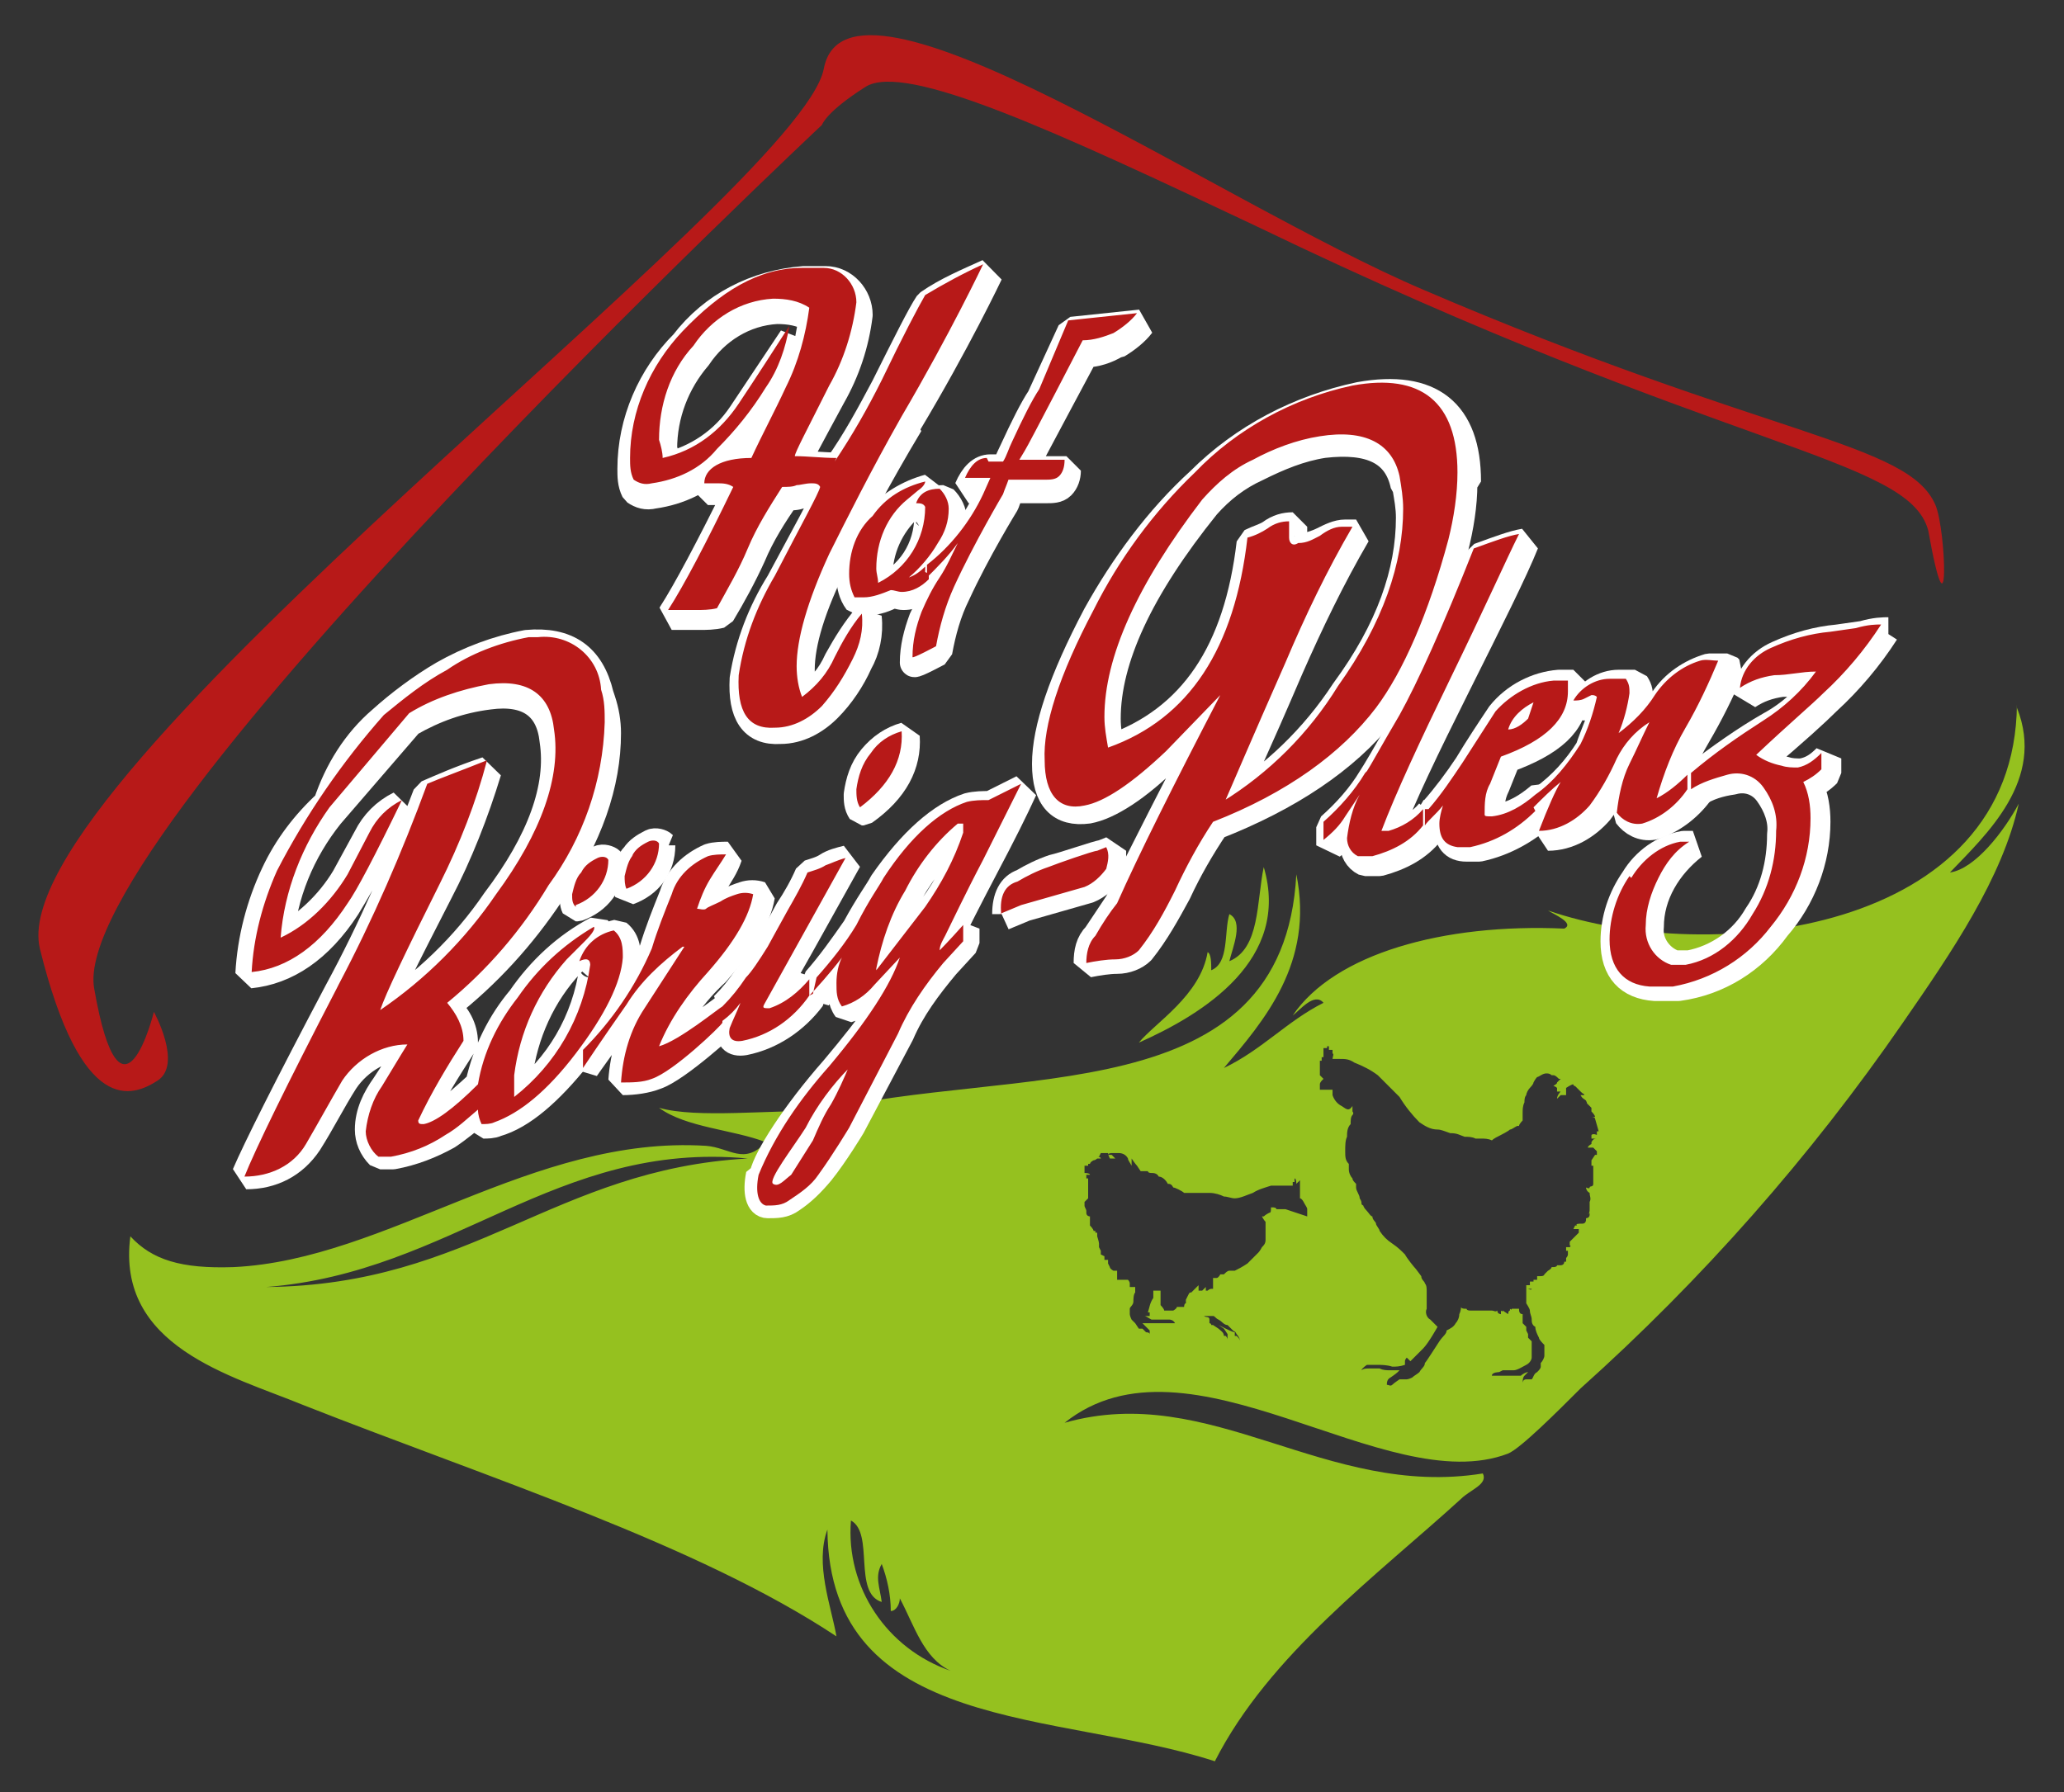 <?xml version="1.0" encoding="UTF-8"?>
<svg id="Ebene_1" xmlns="http://www.w3.org/2000/svg" version="1.1" viewBox="0 0 114 99">
  <rect x="0" y="0" width="114" height="99" fill="#333333" stroke="none"/>
  <!-- Generator: Adobe Illustrator 29.3.0, SVG Export Plug-In . SVG Version: 2.1.0 Build 146)  -->
  <defs>
    <style>
      .st0 {
        fill: #b71918;
      }

      .st1 {
        fill: #95c11f;
      }

      .st2 {
        fill: none;
        stroke: #fff;
        stroke-miterlimit: 1;
        stroke-width: 1.6px;
      }
    </style>
  </defs>
  <g id="Ebene_2">
    <g id="Ebene_1-2">
      <path class="st1" d="M69.8,47.9c-.4,1.9-.2,4.5-1.9,5.2.2-.8.8-2.2,0-2.6-.3,1,0,2.7-1,3.1,0-.4,0-.9-.2-1-.4,2.4-2.9,3.9-3.8,5,3.6-1.6,8.4-4.6,6.9-9.7M88.3,62.5h-.3c0,0,.1,0,.2,0,0,0,0,.1,0,.2,0,0-.2-.1-.3,0h0v.2c.1,0,.2,0,.3,0-.1,0-.2,0-.3.2,0,0,0,0,0,.1,0,0-.2.1-.2.2h.3c0,0,.2.2.2.2v.2h-.1l-.2.3v.3c.1,0,.1,0,.1,0,0,0,0,.2,0,.3,0,.2,0,.5,0,.7,0,.2-.2.1-.2.2s-.2,0-.2,0h0c0,0,0,.2.2.3,0,.2.1.3,0,.5,0,.2,0,.1,0,.1v.3c0,.1,0,.2-.1.3h0c0,0,.1-.2.1,0s-.2.2-.2.2h0c0,.1,0,.1,0,.1,0,0,0,.2-.2.2s-.4,0-.3.1h.2-.3c0,0-.1.2-.1.2,0,0,0,0,.2,0h.1c0,0,0,.1,0,.2l-.3.3c0,0-.1.1-.2.2v.2c.1,0,0,.1,0,.1h-.2c0,0,0,.2,0,.2h.1v.2c-.1,0,0,0,0,0,0,0,0,.1-.1.2h0c0,0,0,.1,0,.2h0c0,0-.1,0-.1,0h0c0,.2-.2.2-.2.2h0c0,0-.2,0-.2,0h0c0,.1-.2.1-.2.1h-.1c0,.1-.2.2-.2.2h0c0,0-.2.2-.2.2h0c0,0,0,.1-.2.1h-.2c0,0,0,.2,0,.2h-.2c0,0,0,.1,0,.1h-.2c0,.1,0,.2,0,.2,0,0-.2,0-.2,0v.2c.1,0,0,0,0,0h0c0,0,.3,0,.3,0h0c0,.1-.2,0-.2,0h-.1v.5h0v.3c0,0,.2.3.2.4,0,.2.1.3.1.5,0,.1,0,.3.2.4,0,.2.1.4.2.6,0,.1.2.3.3.4,0,0,0,.2,0,.3,0,.1,0,.2,0,.3,0,.1-.1.3-.2.4,0,0,0,.1,0,.2,0,.1-.1.2-.2.3-.2.1-.2.3-.3.4,0,0-.2,0-.3,0-.2,0-.2.2-.2.2,0-.1,0-.3.1-.4l.2-.2c-.1,0-.3.1-.4.2h-1c0,0-.1,0-.2,0-.1,0-.3,0-.4,0,0-.2.4-.2.4-.2,0,0,0,0,.2-.1h.6c.2,0,.5-.2.7-.3.2-.1.3-.3.3-.4,0-.1,0-.2,0-.3v-.2c0-.1,0-.2,0-.2v-.2c0,0-.2-.2-.2-.2v-.2c0,0-.1-.2-.1-.2v-.2c0,0-.2-.2-.2-.2,0,0,0-.2,0-.3v-.2c-.2,0-.2-.2-.2-.3,0,0-.1,0-.2,0h0c0,0-.1,0-.2,0h0c0,.1-.1,0-.1,0h0c0,.1,0,.1,0,.1v.2-.2c-.1,0-.1.2-.1.2h0c0,0-.3-.2-.3-.2h0c0,.1-.1,0-.1,0v.2h0s0,0,0,0c0,0-.2,0-.2-.2h0c-.1.1-.2,0-.3,0h0c0,0-.2,0-.2,0h0c0,0-.2,0-.3,0h0c0,0-.1,0-.2,0h0c0,0-.1,0-.2,0h0c0,0-.1,0-.2,0h0c-.2,0-.1,0-.1,0h0c-.2,0-.2-.1-.2-.1h0c0,.1,0,0,0,0h0c0,0-.1,0-.1,0h0c0,0-.2,0-.2-.1,0,0,0,.2-.1.4,0,.2-.1.4-.2.5-.1.2-.3.3-.5.4,0,.2-.2.3-.4.6s-.7,1.1-.8,1.2c0,.2-.2.3-.3.5-.1.1-.3.2-.4.3,0,0-.2.1-.3.1-.1,0-.3,0-.4,0,0,0-.3.2-.4.3s-.2,0-.3,0,0,.2,0,.2c0,0,0,0,0-.2,0-.1,0-.3.2-.4,0,0,.3-.2.4-.3,0,0,0,0,.1-.1h-.5c-.2,0-.4,0-.6-.1-.1,0-.3,0-.4,0-.2,0-.2,0-.2,0-.1,0-.3,0-.4.1,0-.1.3-.3.3-.3.2,0,.4,0,.5,0,.3,0,.6,0,.9.1.2,0,.4,0,.7-.1h0c0,0,0-.2,0-.2h0c0-.1.1-.2.1-.2h0l.2.2s.4-.4.7-.7.8-1.2.8-1.2c0,0,0,0-.1-.1-.1-.1-.2-.2-.3-.3-.2-.1-.3-.4-.2-.6,0-.2,0-.4,0-.6,0-.1,0-.2,0-.4,0-.1,0-.3-.1-.4,0-.1-.2-.2-.2-.4l-.3-.4c-.1-.1-.5-.6-.6-.8-.2-.2-.4-.4-.7-.6-.3-.2-.5-.4-.7-.7,0-.1-.2-.3-.2-.4,0-.1-.2-.2-.2-.4-.1,0-.2-.2-.3-.3-.2-.2-.2-.3-.2-.3-.2-.1,0-.1-.2-.4,0-.2-.2-.4-.2-.6v-.2c-.1-.1-.2-.2-.2-.3-.1-.1-.2-.3-.2-.5v-.3c-.2-.2-.2-.4-.2-.7,0-.3,0-.6.1-.8,0-.2,0-.5.2-.7,0-.2,0-.4.1-.5s0-.2,0-.2h0c0,0,0-.2,0-.3h0c0,0,0,0,0,0-.2.3-.3.2-.6,0-.2-.1-.4-.3-.5-.6,0-.1,0-.2,0-.3h-.2c-.1,0-.2,0-.3,0h-.2c0,0,0,0,0-.3,0-.1.1-.2.2-.3l-.2-.2h0v-.3h0c0-.1,0-.3,0-.3h0v-.2h.1s0-.2,0-.2.1,0,.1,0,0,.2,0,.1v-.3h0c0,0,0-.3,0-.3h.2c0,0,0,.3,0,.3,0,0,0-.1,0-.2,0-.1,0-.1,0-.2h.1v.2c0,0,.2,0,.2,0v.2c.1,0,0,.2,0,.3.1,0,.3,0,.4,0,.3,0,.5,0,.8.2.5.2.9.4,1.3.7.4.4.8.8,1.2,1.2.3.5.7,1,1.1,1.4.3.2.6.4,1,.4.2,0,.4.1.7.2.4,0,.5.1.8.2.2,0,.4,0,.6.1h.3c.2,0,.4,0,.6.1.1-.1.3-.2.5-.3,0,0,.4-.2.5-.3.1,0,.2-.1.4-.2h.1c0-.1.2-.3.2-.3v-.4c0-.2,0-.4.1-.6,0-.1,0-.3.1-.4,0-.1.1-.3.2-.4,0,0,.2-.2.2-.3,0,0,.1-.2.2-.3h0c.1,0,.3-.2.5-.2.1,0,.2,0,.3.1h.1c.1,0,.2.1.3.2,0,0,.1,0,.2,0h-.1c0,0,0,0,0,0,0,0-.1.1-.2.2h0c0,.1-.1.1-.2.2,0,0,.1,0,.2,0h-.2c0,0,.1,0,.2.1v.2c.1,0,.2,0,.2,0,0,0-.2.2-.2.4,0,0,.1-.1.2-.2.1,0,.2,0,.3,0,0-.1,0-.2,0-.4,0,0,.3-.2.4-.2h0c0,.1.1.1.1.1,0,0,.1.1.3.3s.2.1.2.2h-.2c.1.2.2.2.3.3.1.2,0,.1.1.2,0,0,.1.1.2.2h0c0,.1,0,.1,0,.2,0,0,.2.2.2.3h-.4.2c.2,0,.2.1.2.1ZM71,66.8h-.5c0-.1-.2-.1-.2-.1h-.1c0,.2,0,.3-.1.3,0,0-.2.1-.3.2h-.1c0,0,.1.2.2.3,0,0,0,0,0,.1,0,0,0,.2,0,.2,0,.2,0,.4,0,.7,0,.2-.1.3-.2.4,0,0-.1.2-.2.3-.2.2-.4.4-.6.6-.3.2-.5.3-.7.4,0,0-.2,0-.3,0-.1,0-.2.1-.3.2,0,0-.1,0-.2,0,0,0-.1.2-.2.2h-.2c0,.1,0,.4,0,.4v.2-.2.2c-.1,0-.1,0-.1,0,0,0-.1,0-.2.1h0c0,0-.1,0-.1,0,0,0,0-.1,0-.2l-.2.2h-.2c0-.1,0-.1,0-.1v-.2l-.2.2h0c0,0-.1.1-.2.2-.1,0-.1,0-.2.2s0,0-.1.2v.2c-.1,0-.1.2-.1.2v.2c0,0,0,0,0,0h0c0,0,.4.2.8.3.1,0,.3,0,.4,0,.1,0,.3,0,.4,0,.1,0,.1.1.3.2s.3.3.5.3c.1.1.2.2.3.3.1.1.1,0,.2.2.1.1.2.3.2.4,0-.1-.1-.2-.2-.3h-.1v-.2c-.1,0-.5-.2-.5-.2l-.4-.2.3.2.2.3c0,0,0,.2,0,.3,0,0,0-.1-.1-.2h-.1c0-.2-.2-.3-.3-.4,0,0-.3-.2-.3-.2h-.1c0-.1-.1-.1-.1-.1h0c0,.1,0,.2,0,.2h0v-.2c0,0,0,0,0-.2s-.2-.1-.3-.2l-.5-.2-.6-.3h-.4c0,.1-.2.2-.2.2h-.1c0,0,0,0,0,0h0s-.1,0-.2,0c0,0-.1,0-.2,0h0c0-.1-.2-.3-.2-.3,0,0,0-.2,0-.2,0,0,0-.2,0-.2h0c0,0,0-.1,0-.2h0c0,.1,0,0,0,0h0c0,0,0,0,0,0v-.2h-.3s0,0,0,0h0c0,0,0,0,0,0h0c0,0,0,0,0,0h0c0,0-.1,0-.1,0v.4c-.2.3-.2.5-.3.8h0s0,0,.1,0h0v.2c0,0-.3,0-.3,0,.1,0,.2.1.4.2.2,0,.4,0,.6,0,.1,0,.2,0,.4,0,0,0,.2,0,.3.2,0,0-.2,0-.2,0,0,0-.1,0-.2,0,0,0-.2,0-.3,0h-.5c-.1,0-.2,0-.4,0h-.2c0,0,.1.1.2.2,0,0,.2.2.2.2,0,0,0,.1,0,.2,0,0,0-.1-.2-.1l-.2-.2h-.2c0,0-.2-.3-.2-.3l-.2-.2c0,0-.1-.2-.1-.3,0,0,0-.2,0-.3,0-.1.2-.2.2-.4,0-.1,0-.4.1-.5,0,0,0-.2,0-.3h-.3v-.2h0c0-.1-.1-.2-.1-.2h-.6c0,0,0-.2,0-.2h0c0-.1,0-.1,0-.1v-.2c0,0-.2,0-.2,0,0,0-.2-.1-.2-.2h0c0,0,0,0-.1-.2,0,0,0-.1,0-.2h-.2v-.2s0,0-.2-.1c0,0,0-.1,0-.2h0,0c0,0,0,0,0,0h0c0,0-.1-.2-.1-.2v-.2h-.1.1c0-.1-.1-.4-.1-.4h0c0,0,0-.2,0-.2h0c0,0-.2,0-.2,0h.1c0-.1,0-.1,0-.1h0c0,0-.1,0-.1,0h0c0-.1-.2-.3-.2-.3h0c0,0,0,0,0,0h0c0,0,0,0,0,0v-.2c0,0,0-.1,0-.1v-.2c0,0-.2,0-.2-.2s0,0,0,0h0c0-.1,0-.1,0-.1h0c0-.1-.1-.2-.1-.3v-.2h0c0,.1,0,0,0,0l.2-.2h0c0-.2,0-.3,0-.4,0,0,0-.1,0-.2s0-.1,0-.2h0v-.3h-.1v-.2h.2c0-.1-.3-.1-.3-.1h0c0-.1,0-.1,0-.1h0c0-.1,0-.1,0-.1h0c0,0,0-.2,0-.2h0,.2c0-.1,0-.1,0-.1,0,0,0,0,.2,0h.2-.3s0-.1.2-.2c0,0,.1,0,.2-.1h.2c0-.1-.2-.1-.2-.1h.1c0,0,.1-.2.1-.2h.1c0,0,0,0,0,0h.3c0,.1.1.3.1.3h.3l-.2-.2h-.2c0-.1.2-.1.2-.1.1,0,.3,0,.4,0,.2,0,.4.1.5.3,0,.1.1.2.2.4v-.4c0,0,.2.3.3.4l.2.3h.4q0,.1.2.1c.1,0,.3,0,.4.2.2,0,.4.2.5.4.1,0,.2,0,.3.2.1,0,.5.2.6.3h.2c0,0,.2,0,.3,0,.1,0,.3,0,.4,0,.2,0,.3,0,.5,0,.3,0,.6.1.8.2.2,0,.4.1.6.1.3,0,.7-.2,1-.3.3-.2.7-.3,1-.4.3,0,.7,0,1,0,0,0,.1,0,.2,0v-.2h.1v-.2c.1,0,.1.3.1.3l.2-.2v.2h0v.2h0c0,0,0,0,0,0v.2h0c0,0,0,.1,0,.1v.3c.1,0,.2.2.2.2h0c.1.2.2.3.2.4,0,.3,0,.4,0,.4ZM52.5,92.3c-3.5-1.2-5.8-4.6-5.5-8.3,1.3.7.1,4,1.7,4.5-.1-.8-.4-1.4,0-2.1.3.8.5,1.7.5,2.6.3,0,.5-.4.5-.7.8,1.5,1.3,3.3,2.8,4ZM41.3,64c-10.7.6-15.2,7-26.6,7.1,10.3-.8,16-8.1,26.6-7.1ZM111.4,38.9c-.1,12.7-16.9,14.5-25.9,11.4.3.2,1.5.7.9,1-6.7-.3-12.7,1.4-15,4.8.4-.3,1.2-1.3,1.7-.7-2,1-3.4,2.6-5.5,3.6,2.2-2.6,5-5.8,4-10.7-.7,13.2-15.7,10.5-26.4,13.1-2.6-.1-6.7.4-8.8-.2,1.5,1.1,4.1,1.2,5.9,1.9-1.2,1.3-2,.3-3.3.2-9.6-.6-17.6,6.3-26.1,6.7-2.9.1-4.5-.4-5.7-1.7-.8,6.1,5.6,7.7,9.5,9.3,10.4,4.1,21.8,7.7,29.5,12.8-.3-1.7-1.2-4-.5-5.9.1,11.3,12.8,10,21.4,12.8,3-5.9,9-10.3,13.6-14.5.5-.5,1.5-.8,1.2-1.4-8.7,1.4-15-5.1-23.1-2.8,6.9-5.5,17.7,4.3,24.5,1.7.7-.3,2.7-2.3,4-3.6,6.7-6,12.7-12.8,17.8-20.2,2.7-3.9,5.5-8,6.4-12.1-.8,1.5-2.4,3.6-3.8,3.8,2-2.1,5.3-5.1,3.7-9.1Z"/>
      <path class="st2" d="M104.3,34.9c-.3,0-.7,0-1.4.2l-1.4.2c-1.1.1-2.2.4-3.3.9-.9.4-1.6,1.2-1.7,2.2.6-.4,1.2-.6,1.9-.7.8,0,1.5-.2,2.3-.2-.8,1.1-1.8,2-2.9,2.6-1.4.8-2.8,1.8-4.1,2.8v.9c.6-.4,1.3-.6,2-.7.7-.2,1.5,0,2,.7.5.7.8,1.5.7,2.3,0,1.6-.4,3.2-1.3,4.5-.8,1.4-2.2,2.4-3.8,2.7-.3,0-.5,0-.8,0-.9-.3-1.5-1.2-1.4-2.1,0-1.8,1-3.4,2.4-4.5-.2,0-.3,0-.5,0-1.1.2-2.1.9-2.7,1.9-.7,1-1.1,2.2-1.1,3.4,0,1.6.8,2.4,2.2,2.5.4,0,.9,0,1.3,0,2.2-.3,4.1-1.5,5.4-3.3,1.4-1.6,2.2-3.7,2.2-5.8,0-.7-.1-1.4-.4-2,.4-.2.7-.4,1-.7v-.8c-.4.4-.8.7-1.4.8-.3,0-.6,0-.9-.1-.5-.1-1-.3-1.4-.6,1.9-1.6,3.1-2.7,3.7-3.3,1.2-1.1,2.3-2.4,3.2-3.8Z"/>
      <path class="st2" d="M95.4,36.9c-.3,0-.7,0-1,0-1,.3-1.9.9-2.5,1.8-.5.8-1.2,1.5-2,2.1.3-.7.5-1.5.6-2.2,0-.3,0-.5-.2-.8-.3,0-.6,0-.9,0-.8,0-1.6.5-2,1.2.2,0,.4,0,.6-.1.1,0,.3-.1.4-.2.1,0,.2,0,.3.1-.2.9-.6,1.7-.9,2.6-.7,1.1-1.5,2-2.6,2.8v.8h0c.1,0,.6-.6,1.5-1.4-.3.5-.7,1.4-1.2,2.6,1.1,0,2.1-.6,2.8-1.4.6-.8,1.1-1.7,1.6-2.6.4-.8,1-1.5,1.8-2-.4.8-.7,1.5-1.1,2.2-.4.8-.6,1.7-.7,2.6.3.4.8.7,1.4.6,1-.3,1.9-1,2.5-1.8v-.8c-.5.6-1.1,1-1.8,1.4.4-1.3,1-2.6,1.7-3.8.7-1.2,1.3-2.4,1.8-3.6Z"/>
      <path class="st2" d="M85.1,44h0c-.7.6-1.5,1.1-2.4,1.2-.3,0-.4,0-.4-.1,0-.6,0-1.1.3-1.7.2-.5.4-1,.6-1.5,2.5-.9,3.7-2,3.7-3.5,0-.2,0-.4,0-.6-.3,0-.5,0-.8,0-1.2.1-2.4.7-3.2,1.7-.6.9-1.2,1.8-1.8,2.8-.6.9-1.2,1.7-1.9,2.5v.9c.2-.2.6-.6,1-1.1-.1.3-.2.7-.2,1,0,.8.3,1.2,1,1.2.2,0,.4,0,.7,0,1.4-.3,2.6-1,3.6-1.9v-.8Z"/>
      <path class="st2" d="M83.7,40.6c.2-.7.8-1.2,1.5-1.5l-.3.8c-.3.4-.7.6-1.1.6Z"/>
      <path class="st2" d="M79,44.9h0c-.5.6-1.2,1-2,1.2-.2,0-.3,0-.4,0,.8-2.1,2.1-4.8,3.8-8.2,1.9-3.8,3.2-6.4,3.8-7.9-.6.1-1.4.4-2.5.8-1.2,3.1-2.6,6.1-4.1,9.1-1,1.8-1.6,2.8-1.8,3.1-.6,1-1.4,1.9-2.3,2.7v1c.5-.4.9-.8,1.2-1.3l.8-1.1c-.4.7-.6,1.5-.7,2.3,0,.4.2.8.6,1h.8c1.1-.3,2.1-.8,2.8-1.7h0v-1Z"/>
      <path class="st2" d="M81,26.6c0-3.8-2-5.4-5.9-4.7-3.3.7-6.4,2.3-8.8,4.7-2.3,2.1-4.2,4.7-5.7,7.4-1.9,3.6-2.8,6.3-2.8,8.2s.8,2.7,2.3,2.5c1.1-.2,2.7-1.2,4.5-3,1-1,2-2,3-3.1-2.6,4.9-4.5,8.7-5.8,11.3-.4.6-.8,1.2-1.2,1.8-.4.4-.5.9-.5,1.5.5-.1,1.1-.2,1.6-.2.5,0,1-.2,1.3-.5.8-1,1.4-2.1,2-3.2.6-1.3,1.3-2.5,2.1-3.7,4.1-1.6,7.2-3.7,9.2-6.2,1.9-2.8,3.3-5.9,4-9.1.3-1.2.5-2.4.5-3.6Z"/>
      <path class="st2" d="M77.7,26.9c.1.6.2,1.1.2,1.7,0,3-1.1,6.2-3.6,9.6-1.7,2.6-3.9,4.7-6.5,6.3.4-.8,1.6-3.4,3.4-7.6,1.1-2.5,2.3-5,3.7-7.4-.2,0-.4,0-.6,0-.4,0-.8.2-1.2.4-.4.2-.8.3-1.2.4-.3.2-.5,0-.5-.3,0-.3,0-.6,0-.9-.4,0-.8.1-1.2.4-.3.2-.7.3-1.1.5-.7,6-3.2,9.8-7.8,11.4-.1-.5-.2-1.1-.2-1.7,0-3.3,1.8-7.2,5.5-11.8.8-.9,1.7-1.6,2.8-2.1,1.2-.6,2.4-1.1,3.7-1.3,2.6-.3,4.1.4,4.5,2.3Z"/>
      <path class="st2" d="M61.7,19c.5-.3,1-.7,1.3-1.1l-3.8.4-1.7,3.7c-.4.6-.9,1.6-1.5,2.9-.2.4-.3.7-.5,1h-.8c-.5,0-.9.4-1.2,1.1h1.4c-.2.4-.3.7-.5.9-.8,1.5-1.8,2.8-3.1,3.8h0v.7c.6-.6,1.2-1.2,1.7-1.8-.3.6-.6,1.2-1,1.8-.4.6-.7,1.2-1,1.8-.3.8-.5,1.6-.5,2.4,0,.1,1.3-.6,1.3-.6.2-1.1.5-2.2,1-3.2,1.1-2.4,2.7-5,2.7-5,.1-.3.2-.5.3-.8h2c.3,0,.6,0,.8-.2.2-.2.3-.5.3-.8h-2.5c0-.1.2-.3.3-.5s3.2-6,3.2-6c.6,0,1.2-.2,1.7-.5Z"/>
      <path class="st2" d="M51.4,32.1v-.3c-.3.3-.6.5-.9.6h-.1c.6-.5,1.2-1.1,1.6-1.8.4-.6.6-1.2.6-1.9,0-.4-.2-.8-.5-1.1-.7,0-1.1.2-1.3.7.2,0,.4,0,.5.2,0,0,0,0,0,0,0,1.8-1,3.4-2.7,4.1,0-.3-.1-.5-.1-.8,0-1.4.6-2.8,1.7-3.8,0,0,.2-.2.7-.5s.4-.4.4-.5c-1.1.3-2.1.9-2.9,1.8-.9.8-1.3,1.9-1.4,3.1,0,.4.1.9.4,1.3.2,0,.4,0,.5,0,.5,0,1-.2,1.4-.4.2,0,.4.1.6.1.6,0,1.1-.3,1.5-.7v-.3h0Z"/>
      <path class="st2" d="M50.1,23.4c2.7-4.5,4.5-8.3,4.5-8.3-1.1.5-2.3,1-3.3,1.7-.4.6-1.2,2.2-2.4,4.6-.8,1.5-1.6,3-2.6,4.4-.8,0-1.6-.1-2.4-.1,0-.1.7-1.4,2-3.8.8-1.4,1.3-2.9,1.5-4.5,0-1-.8-1.9-1.8-1.9-.4,0-.8,0-1.2,0-2.6.2-5,1.4-6.6,3.5-1.8,1.8-2.9,4.3-2.9,6.9,0,.4,0,.8.2,1.2.3.2.6.3,1,.2,1.4-.2,2.7-.8,3.7-1.9,1-1,1.9-2.1,2.7-3.3.7-1,1.1-2.1,1.3-3.4l-2.8,4.2c-1,1.5-2.5,2.5-4.2,2.9,0-.3-.1-.7-.2-1,0-1.9.7-3.7,1.9-5.1,1-1.5,2.6-2.5,4.4-2.6.7,0,1.4.1,2,.5-.2,1.5-.6,3-1.3,4.3-.6,1.3-1.3,2.5-1.9,3.8-1.7,0-2.6.5-2.6,1.4,0,0,.3,0,.7,0,.3,0,.6,0,.9.2-1.5,3-2.7,5.3-3.6,6.7h1.5c.4,0,.8,0,1.2-.1.6-1,1.2-2.1,1.7-3.2.5-1.2,1.2-2.3,1.9-3.3.3,0,.6,0,.8-.1.2,0,.5-.1.8-.1.2,0,.4,0,.6.2-.1.4-1,2-2.5,4.8-1,1.6-1.7,3.4-2,5.3-.1,1.9.5,2.9,2,2.8,1,0,1.9-.5,2.6-1.2.7-.7,1.3-1.6,1.7-2.5.4-.7.6-1.6.5-2.5-.6.7-1.1,1.5-1.6,2.4-.4.9-1,1.6-1.8,2.1-.2-.5-.3-1.1-.3-1.6,0-1.5.6-3.5,1.9-6.1,1-2,2.3-4.5,4.1-7.5Z"/>
      <path class="st2" d="M39.2,50.3c-.2,0-.4,0-.5,0,.2-.6.4-1.1.7-1.5.3-.5.6-.9.8-1.5-.3,0-.7,0-1,.1-.9.4-1.7,1.1-2,2.1-.4,1-.8,2-1.1,3-.9,2-2.2,3.9-3.8,5.5v1c.2-.3,1-1.4,2.5-3.5.8-1.2,1.9-2.3,3.1-3.1l-2.2,3.3c-.8,1.2-1.2,2.6-1.3,4,.6,0,1.3-.1,1.8-.3,1.2-.4,4-3,4-3v-.8h0s-2.4,1.9-3.5,2.1c.6-1.5,1.6-2.9,2.8-4,1.5-1.7,2.3-3,2.5-4.2-.3-.1-.6-.1-.9,0-.3.1-.6.2-.9.4-.5.2-.8.3-.9.3Z"/>
      <path class="st2" d="M40.1,55.6v.8c.3-.3.6-.6.9-1-.2.4-.4.9-.6,1.4-.1.5.1.8.7.7,1.5-.3,2.8-1.2,3.7-2.4v-.9c-.5.7-1.3,1.2-2.2,1.5-.3,0-.4,0-.3-.2,1-1.7,2.5-4.4,4.5-8-.4.1-.8.2-1.1.4-.3.2-.7.3-1,.4-.3.7-.7,1.4-1.1,2l-1.1,2c-.5.8-.9,1.3-1.2,1.7-.4.6-.8,1.1-1.3,1.6Z"/>
      <path class="st2" d="M36.6,46.7c-.1-.1-.4-.2-.6-.1-.4.2-.7.4-.9.7-.3.3-.4.7-.5,1.2,0,.2,0,.5.1.7,1.1-.4,1.8-1.3,1.8-2.5Z"/>
      <path class="st2" d="M31.9,50.1c1.1-.4,1.8-1.3,1.8-2.5-.1-.1-.4-.2-.6-.1-.4.1-.7.4-.9.7-.3.3-.4.7-.5,1.2,0,.2,0,.5.1.7Z"/>
      <path class="st2" d="M33.1,38.4c-.5-2.1-1.8-3-4-2.8-1.6.3-3.2.9-4.6,1.7-1.2.7-2.4,1.6-3.4,2.5-1.4,1.2-2.4,2.8-3,4.6-1.2,1.1-2.2,2.4-2.9,3.9-.8,1.7-1.3,3.6-1.4,5.5,2-.2,3.8-1.4,5.3-3.7,1.1-1.8,2.1-3.7,3-5.6-.8.4-1.4,1-1.8,1.8l-1.2,2.2c-.9,1.5-2.2,2.7-3.7,3.5.2-2.6,1.2-5,2.8-7l4.4-5.1c1.4-.8,2.8-1.3,4.4-1.5,2.2-.3,3.4.6,3.6,2.5.4,2.6-.7,5.6-3.2,8.9-1.7,2.5-3.9,4.6-6.5,6.3.3-.9,1.4-3.1,3.3-6.8,1.1-2.1,2-4.4,2.7-6.7-1.5.5-2.6,1-3.3,1.3-1.4,3.7-3,7.4-4.9,10.9-2.8,5.3-4.5,8.7-5.1,10.1,1.4,0,2.6-.6,3.4-1.8.7-1.1,1.3-2.3,2-3.4.8-1.2,2.2-2,3.7-2,0,0-.4.8-1.4,2.3-.5.7-.9,1.5-.9,2.4,0,.5.2,1,.6,1.4.2,0,.5,0,.7,0,1.1-.2,2.1-.6,3-1.1.6-.4,1.2-.9,1.8-1.4,0,.3.1.6.2.8.2,0,.5,0,.7-.1,1.4-.4,2.9-1.7,4.5-3.7,1.6-2,2.5-3.8,2.7-5.2,0-.5,0-1.1-.5-1.5-.9.2-1.6.8-1.9,1.7.4-.2.6-.1.6.2-.4,2.9-1.9,5.5-4.2,7.2,0-.4,0-.8,0-1.2.3-2.4,1.3-4.6,2.9-6.3l1-1c.4-.4.6-.7.5-.8-1.7.9-3.1,2.2-4.2,3.8-1.1,1.3-1.9,2.9-2.3,4.7-1.4,1.3-2.4,2.1-3.1,2.2-.2,0-.3,0-.3-.2.7-1.5,1.6-2.9,2.5-4.3,0-.8-.4-1.5-1-2,2.3-1.8,4.2-3.9,5.8-6.3,2.1-3.1,3.1-6,3.1-8.8,0-.6-.1-1.2-.3-1.8Z"/>
      <path class="st2" d="M47.7,44.8c1.7-1.2,2.4-2.6,2.3-4.1-.7.2-1.3.6-1.8,1.2-.5.6-.7,1.3-.8,2,0,.3,0,.6.2.9Z"/>
      <path class="st2" d="M42,64.9c-.2,1,0,1.6.4,1.6.5,0,.9,0,1.3-.3.6-.4,1.1-.9,1.6-1.5.8-1,1.7-2.5,1.7-2.5.9-1.7,1.8-3.4,2.7-5.1.6-1.4,1.5-2.6,2.5-3.8l1.1-1.2v-.8c-.8.9-1.3,1.4-1.3,1.4h0c0-.3.1-.6.3-.8.4-.8,1.1-2.2,2.1-4.1.9-1.7,1.6-3.1,2.1-4.2l-1.8.9c-.4,0-.8,0-1.2.1-1.5.5-3.1,1.9-4.7,4.2-.2.4-.8,1.2-1.5,2.5-.7,1-1.4,2-2.2,2.9v.9c.2-.3,1.1-1.3,1.8-2.1-.2.4-.3.9-.4,1.4,0,.4,0,.9.3,1.3.7-.2,1.3-.6,1.8-1.1l1.4-1.4c-.4,1.5-1.8,3.4-3.9,5.9-2.2,2.5-3.7,4.9-3.9,5.8Z"/>
      <path class="st2" d="M48.6,53.5c.3-1.5.8-2.9,1.6-4.2.8-1.4,1.8-2.6,3-3.6.2,0,.3,0,.4,0s0,.2,0,.5c-.5,1.4-1.2,2.8-2.1,4-.9,1.1-1.8,2.3-2.7,3.4Z"/>
      <path class="st2" d="M44.6,62.1c.7-1.2,1.5-2.3,2.5-3.2-.3.7-.6,1.4-1,2-.4.6-.7,1.3-1,1.9l-1.2,1.8c-.4.3-.7.7-1,.5s1-2,1.7-3.1Z"/>
      <path class="st2" d="M55.4,50.6l1.2-.5,3.5-1c.5-.2.9-.6,1.3-1,0-.4,0-.8,0-1.1l-.5.2c-.2,0-2.2.7-2.7.8-.6.2-1.2.5-1.7.8-.6.2-.9.8-.9,1.7Z"/>
      <path class="st0" d="M90,48.4c-.7,1-1.1,2.3-1.1,3.5,0,1.6.8,2.5,2.2,2.6.4,0,.9,0,1.3,0,2.2-.4,4.1-1.6,5.4-3.3,1.4-1.7,2.2-3.8,2.2-6,0-.7-.1-1.4-.4-2,.4-.2.7-.4,1-.7v-.9c-.4.4-.8.7-1.3.8-.3,0-.6,0-.9-.1-.5-.1-1-.3-1.4-.6,1.8-1.7,3.1-2.8,3.7-3.4,1.2-1.1,2.3-2.4,3.2-3.8-.3,0-.7,0-1.4.2l-1.4.2c-1.1.1-2.2.4-3.3.9-.9.4-1.6,1.2-1.7,2.2.6-.4,1.2-.6,1.9-.7.8,0,1.5-.2,2.3-.2-.8,1.1-1.8,2-2.9,2.7-1.4.9-2.7,1.8-4,2.9v.9c.6-.4,1.3-.6,2-.8.7-.2,1.5,0,2,.7.5.7.8,1.5.7,2.4,0,1.6-.4,3.2-1.3,4.6-.8,1.4-2.1,2.5-3.7,2.8-.3,0-.5,0-.8,0-.9-.3-1.5-1.2-1.4-2.2,0-.9.3-1.8.7-2.6.4-.8.9-1.5,1.7-2-.2,0-.3,0-.5,0-1.1.2-2.1,1-2.7,2M84.7,44.6h0c.5-.5,1-1,1.5-1.4-.3.5-.7,1.4-1.2,2.7,1.1,0,2.1-.6,2.8-1.4.6-.8,1.1-1.7,1.5-2.6.4-.8,1-1.5,1.8-2-.4.8-.7,1.5-1.1,2.3-.4.8-.6,1.8-.7,2.7.3.4.8.7,1.4.6,1-.3,1.9-1,2.5-1.9v-.8c-.5.5-1.1,1-1.7,1.3.4-1.4.9-2.7,1.6-3.9.7-1.2,1.3-2.5,1.8-3.7-.3,0-.7-.1-1,0-1,.3-1.9,1-2.5,1.9-.5.8-1.2,1.5-2,2.1.3-.7.5-1.5.6-2.2,0-.3,0-.5-.2-.8-.3,0-.6,0-.9,0-.8,0-1.6.5-2,1.2.2,0,.4,0,.6-.1l.4-.2c.1,0,.2,0,.3.1-.2.9-.5,1.8-.9,2.6-.7,1.1-1.5,2.1-2.5,2.8v.9ZM83.3,40.3c.2-.7.8-1.2,1.4-1.5l-.3.9c-.3.3-.7.6-1.1.6ZM78.7,44.7v.9c.2-.3.6-.6,1-1.1-.1.3-.2.7-.2,1,0,.8.3,1.2,1,1.3.2,0,.4,0,.7,0,1.4-.3,2.6-1,3.6-2v-.9h0c-.7.6-1.5,1.1-2.4,1.2-.3,0-.4,0-.4-.1,0-.6,0-1.2.3-1.7l.6-1.5c2.5-.9,3.7-2.1,3.7-3.6,0-.2,0-.4,0-.6-.3,0-.5,0-.8,0-1.2.1-2.4.8-3.2,1.7l-1.8,2.8c-.6.9-1.2,1.8-1.9,2.6ZM75.4,42.7c-.6,1-1.4,1.9-2.3,2.7v1c.5-.4.9-.8,1.2-1.3l.8-1.2c-.4.7-.6,1.6-.7,2.4,0,.4.2.8.6,1h.8c1.1-.3,2.1-.8,2.8-1.7h0v-.9h0c-.5.6-1.2,1-1.9,1.2-.1,0-.3,0-.4,0,.8-2.1,2.1-4.9,3.8-8.4,1.9-3.9,3.1-6.6,3.8-8-.6.1-1.4.4-2.5.8-1.7,4.3-3.1,7.4-4.1,9.2-1,1.7-1.6,2.8-1.8,3.1h0ZM67.6,44.4c.4-.9,1.5-3.5,3.4-7.8,1.1-2.6,2.3-5.1,3.7-7.5-.2,0-.4,0-.6,0-.4,0-.8.2-1.2.5-.4.2-.7.4-1.2.4-.3.2-.5,0-.5-.3,0-.3,0-.6,0-.9-.4,0-.8.1-1.2.4-.3.2-.7.4-1.1.5-.7,6.1-3.2,10-7.7,11.6-.1-.6-.2-1.1-.2-1.7,0-3.3,1.8-7.3,5.4-12,.8-.9,1.7-1.7,2.8-2.2,1.1-.6,2.4-1.1,3.7-1.3,2.5-.4,4,.4,4.4,2.2.1.6.2,1.2.2,1.8,0,3-1.1,6.3-3.6,9.8-1.6,2.6-3.8,4.8-6.4,6.4h0ZM60.5,51.7c-.4.4-.5,1-.5,1.5.5-.1,1.1-.2,1.6-.2.5,0,1-.2,1.3-.5.8-1,1.4-2.1,2-3.3.6-1.3,1.3-2.6,2.1-3.8,4.1-1.6,7.1-3.8,9-6.3,1.5-2,2.9-5.2,4-9.3.3-1.2.5-2.5.5-3.7,0-3.9-2-5.5-5.8-4.8-3.3.7-6.4,2.4-8.7,4.8-2.3,2.2-4.2,4.8-5.6,7.6-1.9,3.6-2.8,6.4-2.7,8.3,0,1.9.8,2.8,2.2,2.5,1.1-.2,2.6-1.2,4.5-3l3-3.1c-2.6,5-4.5,8.8-5.7,11.5-.4.5-.8,1.1-1.2,1.8h0ZM46.2,25.3c-.8,0-1.6-.1-2.3-.1,0-.2.7-1.5,1.9-3.9.8-1.4,1.3-3,1.5-4.6,0-1-.8-1.9-1.8-1.9-.4,0-.8,0-1.2,0-2.4,0-4.5,1.3-6.6,3.5-1.8,1.9-2.9,4.4-2.9,7,0,.4,0,.8.2,1.2.3.2.6.3,1,.2,1.4-.2,2.7-.8,3.6-1.9,1-1,1.9-2.1,2.7-3.4.7-1,1.1-2.2,1.3-3.4-.9,1.4-1.8,2.8-2.8,4.3-1,1.5-2.4,2.6-4.2,3,0-.3-.1-.7-.2-1,0-1.9.6-3.8,1.9-5.2,1-1.5,2.6-2.5,4.4-2.6.7,0,1.4.1,2,.5-.2,1.5-.6,3-1.3,4.4-.6,1.3-1.3,2.6-1.9,3.9-1.7,0-2.6.6-2.6,1.4,0,0,.3,0,.7,0,.3,0,.6,0,.9.2-1.5,3.1-2.7,5.4-3.6,6.8h1.5c.4,0,.8,0,1.2-.1.6-1.1,1.2-2.1,1.7-3.3.5-1.2,1.2-2.3,1.9-3.4.3,0,.6,0,.8-.1.2,0,.5-.1.8-.1.2,0,.4,0,.5.2-.1.4-1,2-2.5,4.9-1,1.7-1.7,3.5-2,5.5-.1,2,.5,3,2,2.9,1,0,1.9-.5,2.6-1.2.7-.8,1.2-1.6,1.7-2.6.4-.8.6-1.6.5-2.5-.6.7-1.1,1.6-1.5,2.4-.4.9-1,1.6-1.8,2.2-.2-.5-.3-1.1-.3-1.7,0-1.5.6-3.6,1.8-6.2,1-2,2.3-4.6,4-7.6,2.7-4.6,4.5-8.4,4.5-8.4-1.1.5-2.2,1.1-3.2,1.7-.4.7-1.2,2.2-2.4,4.7-.8,1.6-1.6,3-2.6,4.5ZM35,47.2c-.3.3-.4.8-.5,1.2,0,.2,0,.5.1.7,1.1-.4,1.8-1.4,1.8-2.5-.1-.2-.4-.2-.6-.1-.4.2-.7.4-.9.8ZM48.1,41.6c-.5.6-.7,1.3-.8,2,0,.3,0,.7.2,1,1.6-1.2,2.4-2.6,2.3-4.2-.7.2-1.3.6-1.7,1.2ZM51.1,31.6v-.3c-.3.3-.6.5-.9.6h0c.6-.5,1.2-1.2,1.6-1.9.4-.6.6-1.2.6-1.9,0-.4-.2-.8-.5-1.1-.6,0-1.1.2-1.3.8.2,0,.4,0,.5.2,0,0,0,0,0,0,0,1.8-1,3.4-2.6,4.2,0-.3-.1-.5-.1-.8,0-1.5.6-2.9,1.7-3.8l.6-.5c.3-.2.4-.4.4-.5-1.2.3-2.2.9-2.9,1.9-.9.8-1.3,2-1.3,3.2,0,.5.1.9.3,1.3.2,0,.4,0,.5,0,.5,0,1-.2,1.5-.4.2,0,.4.1.6.1.6,0,1.1-.3,1.5-.7v-.3h0ZM54.5,25.3c-.5,0-.9.4-1.2,1.1h1.4l-.4.9c-.7,1.5-1.8,2.9-3.1,3.9h0v.7c.6-.6,1.2-1.2,1.7-1.9-.3.6-.6,1.3-1,1.9s-.7,1.2-1,1.9c-.3.8-.5,1.6-.5,2.5,0,.1,1.3-.6,1.3-.6.2-1.1.5-2.2,1-3.3,1.1-2.4,2.7-5.1,2.7-5.1.1-.3.2-.5.3-.8h2c.3,0,.6,0,.8-.2.2-.2.3-.5.3-.9h-2.5l.3-.5c.2-.3,3.2-6.1,3.2-6.1.6,0,1.2-.2,1.7-.4.5-.3,1-.7,1.3-1.1l-3.8.4-1.6,3.8c-.4.6-.9,1.6-1.5,2.9-.2.4-.3.8-.5,1.1h-.8ZM55.2,50.5l1.2-.5,3.5-1c.5-.2.9-.6,1.2-1,.1-.4.2-.8,0-1.2l-.5.2c-.2,0-2.2.7-2.7.9-.6.2-1.2.5-1.7.8-.7.2-1,.8-.9,1.8h0ZM48.4,53.5c.3-1.5.8-3,1.6-4.3.7-1.4,1.7-2.7,2.9-3.7.2,0,.3,0,.3,0s0,.2,0,.5c-.5,1.5-1.2,2.8-2.1,4.1l-2.7,3.5ZM46.9,58.9c-.3.7-.6,1.4-1,2.1-.4.6-.7,1.3-1,2l-1.2,1.9c-.4.3-.7.7-1,.5s1.1-2,1.8-3.1c.6-1.2,1.5-2.4,2.4-3.3h0ZM44.7,55h0c.3-.3,1.2-1.3,1.8-2.1-.2.4-.3.9-.3,1.4,0,.5,0,.9.3,1.3.7-.2,1.3-.6,1.8-1.2l1.4-1.5c-.5,1.5-1.8,3.5-3.9,6-1.6,1.8-3,3.8-3.9,6-.2,1,0,1.6.4,1.7.5,0,.9,0,1.3-.3.6-.4,1.2-.8,1.6-1.4.8-1.1,1.7-2.6,1.7-2.6l2.7-5.2c.6-1.4,1.5-2.7,2.5-3.9l1.1-1.2v-.9c-.8.9-1.3,1.4-1.3,1.4h0c0-.3.2-.6.3-.8.4-.8,1.1-2.3,2.1-4.2.9-1.8,1.6-3.2,2.1-4.2l-1.8.9c-.4,0-.8,0-1.2.1-1.5.5-3.1,1.9-4.6,4.2-.2.4-.8,1.2-1.5,2.6-.6,1-1.4,2-2.2,2.9l-.2.9ZM39.9,56.4h0c.4-.3.7-.6,1-1-.2.5-.4.9-.6,1.4-.1.5.1.8.7.7,1.5-.3,2.8-1.2,3.7-2.5v-.9h0c-.6.7-1.3,1.3-2.2,1.6-.3,0-.4,0-.3-.2,1-1.8,2.5-4.5,4.5-8.1-.4.1-.8.3-1.1.4-.3.2-.7.3-1,.4-.3.7-.7,1.4-1.1,2.1-.6,1.1-1,1.8-1.1,2-.5.8-.9,1.4-1.2,1.7-.4.6-.8,1.1-1.3,1.6h0v.9ZM37.8,52.3l-2.2,3.4c-.8,1.2-1.2,2.6-1.3,4.1.6,0,1.2,0,1.7-.2,1.2-.4,3.8-2.9,3.9-3.1h0v-.9h0c-.2.1-2.4,1.9-3.5,2.2.6-1.5,1.6-2.9,2.7-4.1,1.5-1.7,2.3-3.1,2.5-4.3-.3-.1-.6-.1-.9,0-.3.1-.6.2-.9.4-.4.2-.7.3-.8.4s-.4,0-.5,0c.2-.6.4-1.1.7-1.6.3-.5.6-.9.9-1.4-.3,0-.7,0-1,.1-.9.4-1.7,1.1-2,2.1-.4,1-.8,2-1.1,3-.9,2.1-2.2,4-3.8,5.6v1c.2-.3,1-1.5,2.4-3.5.8-1.3,1.9-2.3,3.1-3.2h0ZM18.6,54.6c-2.8,5.4-4.5,8.9-5.1,10.4,1.4,0,2.7-.6,3.4-1.8.7-1.2,1.3-2.3,2-3.5.8-1.2,2.2-2,3.6-2,0,0-.5.8-1.4,2.3-.5.7-.8,1.6-.9,2.5,0,.5.3,1.1.7,1.4.2,0,.5,0,.7,0,1.1-.2,2.1-.6,3-1.2.7-.4,1.2-.9,1.8-1.4,0,.3.1.6.2.8.2,0,.5,0,.7-.1,1.4-.5,2.9-1.7,4.5-3.8s2.5-3.9,2.6-5.3c0-.5,0-1.1-.5-1.5-.9.2-1.6.8-1.9,1.7.4-.2.6-.1.6.2-.4,2.9-1.9,5.5-4.2,7.3,0-.4,0-.8,0-1.2.3-2.4,1.3-4.6,2.9-6.4l1-1c.4-.4.6-.7.5-.8-1.7,1-3.1,2.3-4.2,3.9-1.1,1.4-1.9,3-2.2,4.8-1.4,1.4-2.4,2.1-3,2.2-.2,0-.3,0-.3-.2.7-1.5,1.6-3,2.5-4.4,0-.8-.4-1.5-.9-2.1,2.2-1.8,4.1-4,5.6-6.5,1.9-2.6,3-5.7,3.1-9,0-.6,0-1.2-.2-1.8-.1-1.8-1.7-3.1-3.5-2.9-.2,0-.4,0-.5,0-1.6.3-3.2.9-4.5,1.8-1.3.7-2.4,1.6-3.5,2.5-2.3,2.6-4.3,5.5-5.9,8.6-.8,1.8-1.3,3.7-1.4,5.6,2-.2,3.8-1.5,5.3-3.8.5-.7,1.5-2.6,3-5.7-.8.4-1.4,1-1.8,1.8l-1.2,2.3c-.9,1.5-2.2,2.8-3.7,3.5.2-2.6,1.2-5.1,2.7-7.2l4.4-5.2c1.3-.8,2.8-1.3,4.4-1.6,2.2-.3,3.4.6,3.6,2.5.4,2.6-.7,5.7-3.2,9.1-1.7,2.5-3.9,4.7-6.4,6.4.3-.9,1.4-3.2,3.3-7,1.1-2.2,2-4.5,2.6-6.8-1.5.6-2.6,1-3.3,1.3-1.4,3.8-3,7.5-4.9,11.1h0ZM31.8,50c1.1-.4,1.8-1.4,1.8-2.5-.1-.2-.4-.2-.6-.1-.4.2-.7.4-.9.8-.3.3-.4.8-.5,1.2,0,.3,0,.5.2.7h0ZM106.9,27.9c-1.5-3.5-9.2-3.7-28.3-11.9-11.5-4.9-31.8-19.1-33.1-12.2C44.2,10.6,0,43,2.2,52.4c2.3,9.3,5.1,8.2,6.5,7.3s-.2-3.8-.2-3.8c0,0-1.8,7.3-3.3-1.3S45.4,6.9,45.4,6.9c0,0,.2-.7,2.4-2.1s10.6,2.5,21.6,7.7c25.9,12.5,36,12.7,37.1,16.8,1.2,6.7,1,0,.4-1.4Z"/>
    </g>
  </g>
</svg>